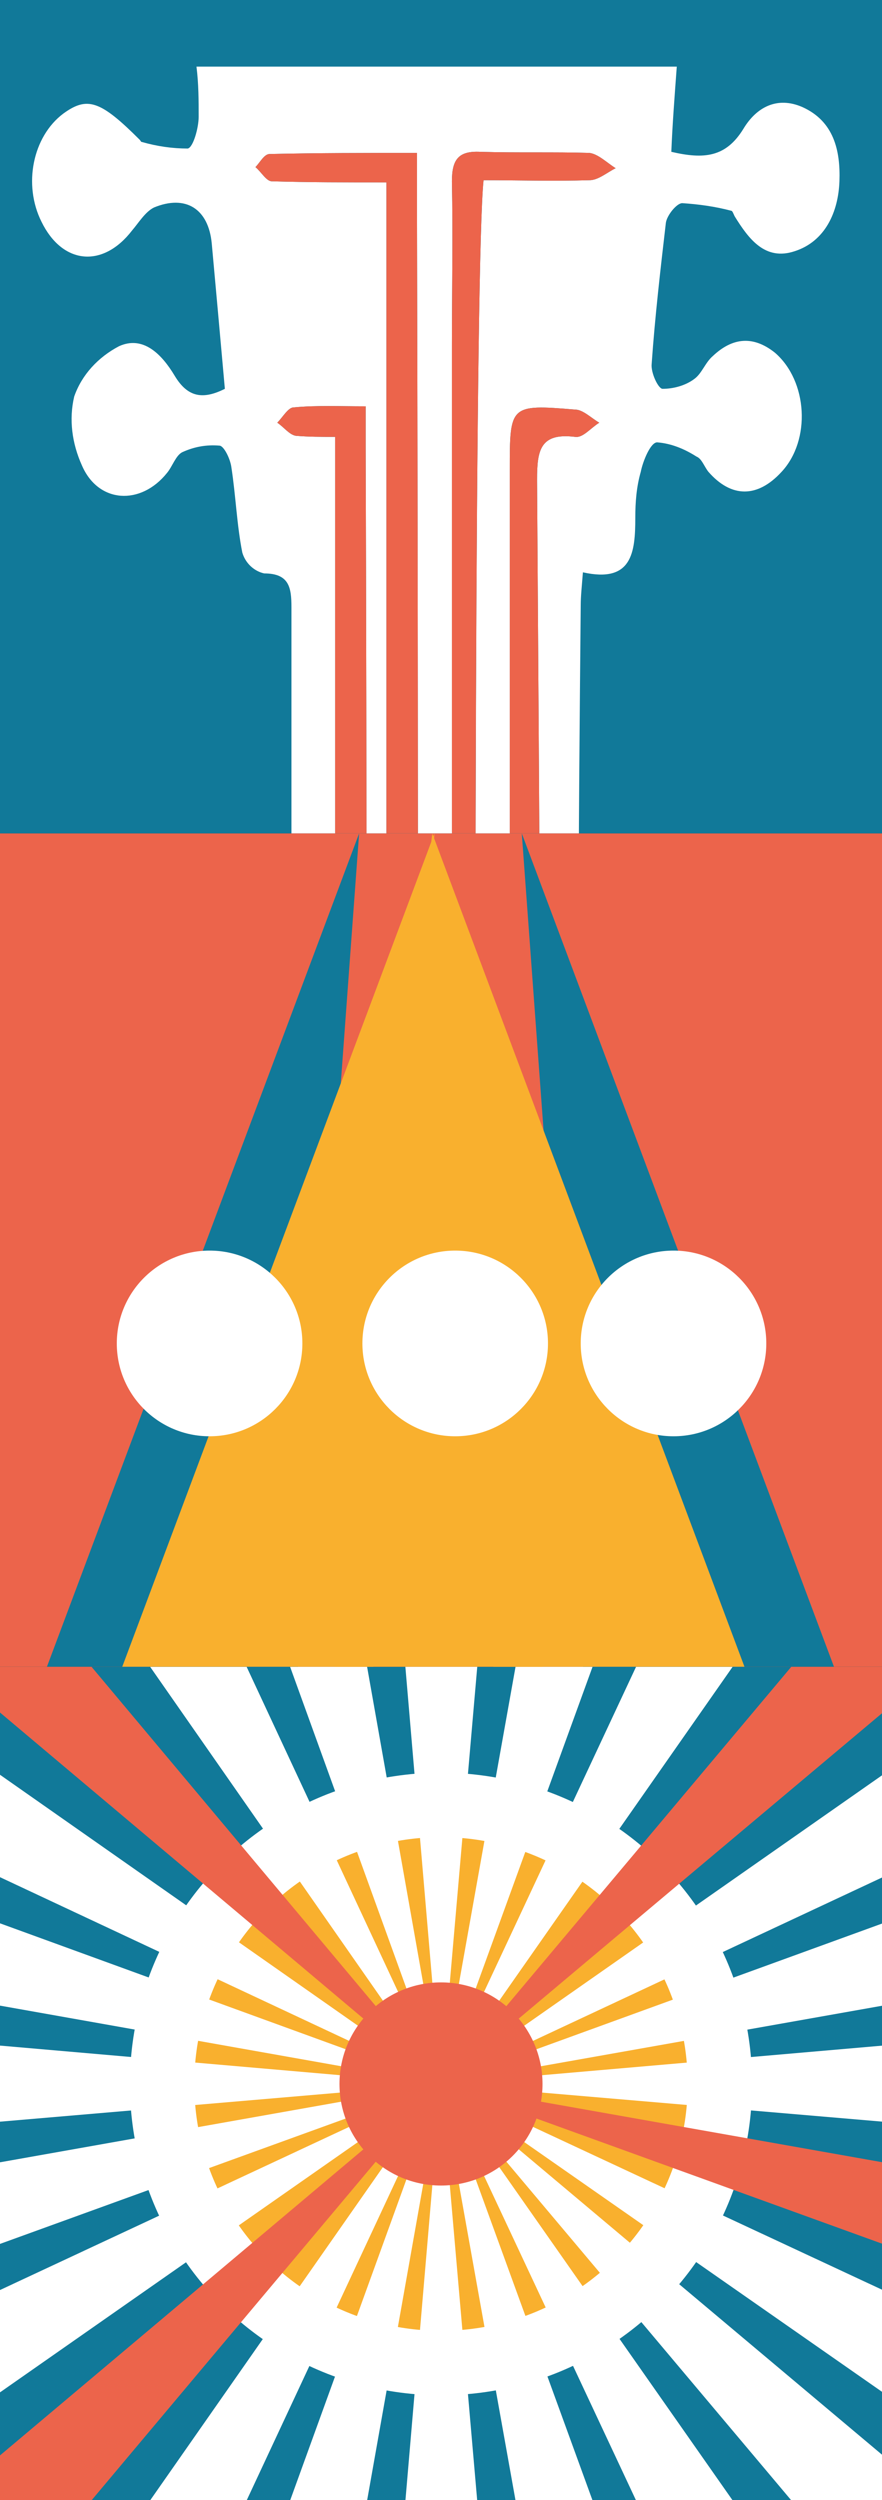<svg xmlns="http://www.w3.org/2000/svg" xmlns:xlink="http://www.w3.org/1999/xlink" id="Livello_1" x="0px" y="0px" viewBox="0 0 80.8 228.9" style="enable-background:new 0 0 80.8 228.9;" xml:space="preserve">
<rect x="0" y="0" width="80.8" height="228.9" fill="#333333" stroke="none"/>
<style type="text/css">
	.st0{clip-path:url(#SVGID_2_);}
	.st1{fill:#117999;}
	.st2{fill:#EC644B;}
	.st3{fill:#FFFFFF;}
	.st4{fill:#F9B02E;}
	.st5{clip-path:url(#SVGID_4_);}
	.st6{clip-path:url(#SVGID_6_);}
</style>
<title>Risorsa 1</title>
<g>
	<g>
		<g id="Livello_1-2">
			<g>
				<defs>
					<rect id="SVGID_1_" x="0" width="80.9" height="228.9"></rect>
				</defs>
				<clipPath id="SVGID_2_">
					<use xlink:href="#SVGID_1_" style="overflow:visible;"></use>
				</clipPath>
				<g class="st0">
					<rect x="0" y="152.6" class="st1" width="80.9" height="76.3"></rect>
					<rect x="0" y="76.3" class="st2" width="80.9" height="76.3"></rect>
					<rect x="0" class="st1" width="80.9" height="76.3"></rect>
					<circle class="st3" cx="40.4" cy="190.8" r="28.5"></circle>
					<circle class="st4" cx="40.4" cy="190.8" r="22.6"></circle>
					<g>
						<defs>
							<rect id="SVGID_3_" x="0" y="152.6" width="91.3" height="76.3"></rect>
						</defs>
						<clipPath id="SVGID_4_">
							<use xlink:href="#SVGID_3_" style="overflow:visible;"></use>
						</clipPath>
						<g class="st5">
							<polygon class="st3" points="28.7,256.7 40.4,190.8 17.6,253.7 28.7,256.7 28.7,256.7        "></polygon>
							<polygon class="st3" points="46.2,257.5 34.7,257.5 34.7,257.5 40.4,190.8 46.2,257.5        "></polygon>
							<polygon class="st3" points="52.2,256.7 40.4,190.8 63.3,253.7        "></polygon>
							<polygon class="st3" points="68.8,251.4 40.4,190.8 78.8,245.6        "></polygon>
							<polygon class="st3" points="83.5,242 40.4,190.8 91.7,233.9        "></polygon>
							<polygon class="st3" points="95.3,229.1 40.4,190.8 101.1,219.1        "></polygon>
							<polygon class="st2" points="103.4,213.6 40.4,190.8 106.4,202.5        "></polygon>
							<polygon class="st3" points="107.2,196.5 40.4,190.8 107.2,185        "></polygon>
							<polygon class="st3" points="106.4,179.1 40.4,190.8 103.4,167.9        "></polygon>
							<polygon class="st3" points="101.1,162.4 40.4,190.8 95.3,152.4        "></polygon>
							<polygon class="st2" points="91.7,147.7 40.4,190.8 83.5,139.5        "></polygon>
							<polygon class="st3" points="78.8,135.9 40.4,190.8 68.8,130.1        "></polygon>
							<polygon class="st3" points="63.3,127.8 40.4,190.8 52.2,124.8        "></polygon>
							<polygon class="st3" points="46.2,124.1 40.4,190.8 34.7,124.1        "></polygon>
							<polygon class="st3" points="28.7,124.8 40.4,190.8 17.6,127.8        "></polygon>
							<polygon class="st3" points="12.1,130.1 40.4,190.8 2.1,135.9        "></polygon>
							<polygon class="st2" points="-2.6,139.5 40.4,190.8 -10.8,147.7        "></polygon>
							<polygon class="st3" points="-14.4,152.4 40.4,190.8 -20.2,162.4        "></polygon>
							<polygon class="st3" points="-22.5,167.9 40.4,190.8 -25.5,179.1        "></polygon>
							<polygon class="st3" points="-26.3,185 40.4,190.8 -26.3,196.5        "></polygon>
							<polygon class="st3" points="-25.5,202.5 40.4,190.8 -22.5,213.6        "></polygon>
							<polygon class="st3" points="-20.2,219.1 40.4,190.8 -14.4,229.1        "></polygon>
							<polygon class="st2" points="-10.8,233.9 40.4,190.8 -2.6,242        "></polygon>
							<polygon class="st3" points="2.1,245.6 40.4,190.8 12.1,251.4        "></polygon>
						</g>
					</g>
					<circle class="st2" cx="40.4" cy="190.8" r="9.3"></circle>
					<polygon class="st1" points="47.8,76.3 76.4,152.6 53.4,152.6      "></polygon>
					<polygon class="st1" points="32.9,76.3 4.3,152.6 27.3,152.6      "></polygon>
					<polygon class="st4" points="39.8,76.3 11.2,152.6 34.2,152.6      "></polygon>
					<polygon class="st4" points="39.6,76.3 68.2,152.6 45.2,152.6      "></polygon>
					<polygon class="st4" points="39.6,76.3 49.7,152.6 30.7,152.6      "></polygon>
					<circle class="st3" cx="61.7" cy="123" r="8.5"></circle>
					<circle class="st3" cx="41.7" cy="123" r="8.5"></circle>
					<circle class="st3" cx="19.2" cy="123" r="8.5"></circle>
					<g>
						<defs>
							<rect id="SVGID_5_" x="0" width="80.9" height="76.3"></rect>
						</defs>
						<clipPath id="SVGID_6_">
							<use xlink:href="#SVGID_5_" style="overflow:visible;"></use>
						</clipPath>
						<g class="st6">
							<path class="st3" d="M78.4,136.3c9.4,4.6,16.4,11.4,18.8,21.9c2.1,8.5,2.2,17.4,0.2,26c-1.3,5.6-2.8,11.1-4.2,16.7         c-2.3,9.5-1.4,18.5,4.4,26.7c3,4.2,5.8,8.4,8.8,12.6c9,12.8,14.6,26.7,13.6,42.8c-0.5,10.1-4.7,19.7-11.8,27         c-7.9,8.2-17.6,13.4-28.3,16.6c-22.9,6.9-47.2,8-70.6,3.4c-13.6-2.7-26.3-7.5-36.5-17.3c-7.7-7.3-11.9-16.3-13.1-26.8         c-0.3-2,0.1-3.7,2.5-3.7c2-0.1,4,0.2,5.9,0.3c0.2-1.4,0.4-2.4,0.5-3.4l0.9-0.1c0.4,1.1,0.8,2.2,1.3,3.5c1,0.2,2,0.2,3,0.1         c1-0.3,2.8-1.3,2.7-1.7c-0.3-1.3-1-2.5-2-3.3c-0.4-0.3-1.9,1-2.7,1.5c0-0.1-0.5-1.4-1.1-1.5c-2.9-0.2-5.8-0.1-9.3-0.1         c-2.7-1.5-1.9-4.5-1.3-7.4c0.6-2.9,1.2-5.6,1.8-8.4l1.5,0.5c-0.6,1.3-1,2.6-1.3,4c-0.1,0.6,0.5,1.8,0.9,2         c1.2,0.4,2.6-0.2,3-1.4c0.1-0.3,0.2-0.6,0.1-0.9c0.2-1.3-0.3-2.8,0.3-3.9c1.7-3-0.2-4.6-2.3-6.6c0.7-1.5,1.4-3,2.2-4.4         c4.6-7.2,9.2-14.4,14.1-21.4s8-14.5,6.7-23.2c-0.8-4.9-1.9-9.7-3.2-14.4c-2.5-8.6-3.4-17.6-2.8-26.5         c1.1-13.5,7.7-23.2,19.8-29.2c7-3.4,14.5-5.6,22.2-6.5c2.6-0.3,3.6-1.2,3.6-3.9c-0.1-13.4,0-26.7,0-40.1c0-10,0-20.1,0-30.2         c0-1.8-0.2-3.1-2.5-3.1c-0.9-0.2-1.7-0.9-2-1.9c-0.5-2.5-0.6-5.2-1-7.8c-0.1-0.8-0.7-2-1.1-2c-1.2-0.1-2.3,0.1-3.4,0.6         c-0.6,0.3-0.9,1.3-1.4,1.9c-2.4,3-6.3,2.8-7.8-0.7c-0.9-2-1.2-4.2-0.7-6.3c0.7-2,2.2-3.6,4.1-4.6c2.2-1,3.9,0.7,5.1,2.7         s2.6,2.2,4.6,1.2c-0.4-4.5-0.8-8.9-1.2-13.3c-0.3-3.2-2.4-4.5-5.3-3.3c-0.8,0.4-1.4,1.4-2,2.1c-2.7,3.5-6.4,3.1-8.3-0.8         c-1.7-3.4-0.8-7.8,2-9.9c2.2-1.6,3.4-1.2,7,2.4c0.1,0.1,0.1,0.2,0.2,0.2c1.4,0.4,2.8,0.6,4.2,0.6c0.5-0.1,1-1.9,1-2.9         c0-1.5,0-3-0.2-4.6H62c-0.2,2.7-0.4,5.3-0.5,7.8c3,0.7,5,0.5,6.6-2.1c1.2-2,3.1-3,5.4-2c2.9,1.3,3.5,4,3.4,6.8         s-1.3,5.5-4.1,6.4c-2.7,0.9-4.2-1.1-5.5-3.2c-0.1-0.2-0.2-0.5-0.3-0.5c-1.5-0.4-3-0.6-4.5-0.7c-0.5,0-1.4,1.1-1.5,1.8         c-0.5,4.3-1,8.6-1.3,12.9c-0.1,0.8,0.6,2.3,1,2.3c1,0,2.1-0.3,2.9-0.9c0.7-0.5,1-1.5,1.7-2.1c1.8-1.7,3.7-1.9,5.7-0.3         c3,2.6,3.3,8,0.6,10.9c-2.2,2.4-4.6,2.4-6.7,0c-0.4-0.5-0.6-1.2-1.1-1.4c-1.1-0.7-2.3-1.2-3.6-1.3c-0.6,0-1.3,1.7-1.5,2.7         c-0.4,1.4-0.5,2.8-0.5,4.2c0,3.2-0.3,6-4.8,5c-0.1,1.3-0.2,2.2-0.2,3c-0.1,10.7-0.2,21.3-0.2,32c0,13,0,25.9,0,38.9         c0,1.1,0.7,2.9,1.3,3.1c4,0.9,8.1,1.4,12.7,2v-12c1.3,0,2.1-0.1,2.9,0c12.2,1.4,24.3,2.9,36.5,4.3c1.9,0.2,2.4,1.1,2.4,2.9         c-0.1,10.2-0.1,20.3-0.1,30.5v3.3c1.7,0,3-0.1,4.3,0c6,0.3,11.1,2.7,14.7,7.6s2.3,10.8-3.1,13.1c-9.1,3.9-23.4-3.8-22.9-14.3         c0.5-11.2,0.1-22.5,0.1-33.8c0-1.6,0-3-2.1-3.2c-8.4-0.9-16.7-2-25-2.9C73.1,132.6,73.7,134,78.4,136.3z M44.3,16.5         c3.2,0,6.4,0.1,9.7,0c0.8,0,1.6-0.7,2.4-1.1c-0.8-0.5-1.6-1.3-2.4-1.4c-3.3-0.1-6.6,0-10-0.1c-2-0.1-2.6,0.7-2.6,2.7         c0.1,5,0,10,0,15.1c0,31.3,0,62.7,0,94.1c0,30.1-0.2,60.3-0.2,90.4c0,20.2,0.2,40.4,0.3,60.6c0,3.1-0.1,6.2-0.3,9.3         c-0.1,0.7-1,1.4-1.5,2c-0.5-0.7-1.4-1.4-1.4-2.1c-0.2-3.1-0.3-6.2-0.2-9.3c0-47.3,0.1-94.7,0.2-142c0-38.4,0-76.8-0.1-115.2         v-5.5c-4.7,0-9.1,0-13.5,0.1c-0.5,0-0.9,0.8-1.3,1.2c0.5,0.4,1,1.3,1.5,1.3c3.4,0.1,6.8,0.1,10.5,0.1v271.4l-0.9,0.4         c-0.4-0.7-0.7-1.4-0.9-2.2c-0.2-3.6-0.2-7.2-0.2-10.8c0-18,0-36,0-54c0-29,0.2-58.1,0.2-87.1c0-31.2,0-62.3-0.1-93.5v-3.7         c-2.4,0-4.5-0.1-6.6,0.1c-0.5,0-1,0.9-1.5,1.4c0.6,0.4,1.1,1.1,1.7,1.2c1.2,0.1,2.4,0.1,3.6,0.1v248.3l-5.1,0.5v8.1         c0.9,0.1,1.7,0.2,2.6,0.3c7.9,0.1,15.9,0,23.8,0.2c2.4,0,3.4-0.7,3.1-3.1c-0.1-1-0.1-2,0-3c0.1-1.8-0.6-2.9-2.6-2.7         c-2.3,0.3-2.9-0.8-2.9-3c-0.1-21.2-0.5-42.4-0.4-63.6c0-29.6,0.4-59.3,0.4-88.9s-0.2-59.5-0.4-89.2c0-2.7,0.3-4.3,3.5-3.9         c0.7,0.1,1.4-0.8,2.2-1.3c-0.7-0.4-1.5-1.2-2.2-1.2c-6-0.5-6-0.4-6,5.5c0,27.6,0,55.3,0,82.9c0,29.8-0.2,59.7-0.2,89.5         c0,20.3,0.2,40.6,0.2,60.9c0,3.5-0.2,7-0.3,10.5c-0.1,0.7-0.3,1.4-0.6,2.1C43.7,285.5,42.8,30.4,44.3,16.5z M-24.5,268.5         c0.1,2.5,2.6,2.5,4.7,2.5c2.6,0,4.3-0.7,3.4-4c-0.4-1.5,0.5-3.4-0.1-4.9c-0.6-1.5-1.7-2.7-3.1-3.3c-1.5-0.5-3.4,0.1-5.5,0.2         c1.8,2.3,0.3,6.2,3.7,6.1C-22.3,266.1-24.6,267.3-24.5,268.5L-24.5,268.5z M-32.8,265.3c1.2,3,3.5,3.2,5.1,2.5         c1.5-0.8,2.5-2.2,3-3.8c0.6-2.1-0.2-4.5-2.6-5c-1.4-0.3-3.2,0.5-4.4,1.3c-0.6,0.4-0.9,2-0.7,3c0.1,0.5,1.6,0.7,2.5,1         c0.7,0.1,1.3,0.2,2,0.2l0.1,0.9L-32.8,265.3z M-16.7,281c1.9-4-3-3.3-4.4-5.3v7.3C-19.3,282.2-17.2,282-16.7,281z"></path>
							<path class="st2" d="M45.5,288.4c-1.8-2.9-2.7-257.9-1.2-271.9c3.2,0,6.4,0.1,9.7,0c0.8,0,1.6-0.7,2.4-1.1         c-0.8-0.5-1.6-1.3-2.4-1.4c-3.3-0.1-6.6,0-10-0.1c-2-0.1-2.6,0.7-2.6,2.7c0.1,5,0,10,0,15.1c0,31.3,0,62.7,0,94.1         c0,30.1-0.2,60.3-0.2,90.4c0,20.2,0.2,40.4,0.3,60.6c0,3.1-0.1,6.2-0.3,9.3c-0.1,0.7-1,1.4-1.5,2c-0.5-0.7-1.4-1.4-1.4-2.1         c-0.2-3.1-0.3-6.2-0.2-9.3c0-47.3,0.1-94.7,0.2-142c0-38.4,0-76.8-0.1-115.2v-5.5c-4.7,0-9.1,0-13.5,0.1         c-0.5,0-0.9,0.8-1.3,1.2c0.5,0.4,1,1.3,1.5,1.3c3.4,0.1,6.8,0.1,10.5,0.1v271.4l-0.9,0.4c-0.4-0.7-0.7-1.4-0.9-2.2         c-0.2-3.6-0.2-7.2-0.2-10.8c0-18,0-36,0-54c0-29,0.2-58.1,0.2-87.1c0-31.2,0-62.3-0.1-93.5v-3.7c-2.4,0-4.5-0.1-6.6,0.1         c-0.5,0-1,0.9-1.5,1.4c0.6,0.4,1.1,1.1,1.7,1.2c1.2,0.1,2.4,0.1,3.6,0.1v248.3l-5.1,0.5v8.1c0.9,0.1,1.7,0.2,2.6,0.3         c7.9,0.1,15.9,0,23.8,0.2c2.4,0,3.4-0.7,3.1-3.1c-0.1-1-0.1-2,0-3c0.1-1.8-0.6-2.9-2.6-2.7c-2.3,0.3-2.9-0.8-2.9-3         c-0.1-21.2-0.5-42.4-0.4-63.6c0-29.6,0.4-59.3,0.4-88.9s-0.2-59.5-0.4-89.2c0-2.7,0.3-4.3,3.5-3.9c0.7,0.1,1.4-0.8,2.2-1.3         c-0.7-0.4-1.5-1.2-2.2-1.2c-6-0.5-6-0.4-6,5.5c0,27.6,0,55.3,0,82.9c0,29.8-0.2,59.7-0.2,89.5c0,20.3,0.2,40.6,0.2,60.9         c0,3.5-0.2,7-0.3,10.5C46,287,45.8,287.7,45.5,288.4z"></path>
							<path class="st3" d="M-21.4,265.1c-0.9,0.9-3.2,2.2-3.1,3.3c0.1,2.5,2.6,2.5,4.7,2.5c2.6,0,4.3-0.7,3.4-4         c-0.4-1.5,0.5-3.4-0.1-4.9c-0.6-1.5-1.7-2.7-3.1-3.3c-1.5-0.5-3.4,0.1-5.5,0.2C-23.3,261.3-24.8,265.2-21.4,265.1z"></path>
							<path class="st3" d="M-27.9,265.3h-4.9c1.2,3,3.5,3.2,5.1,2.5c1.5-0.8,2.5-2.2,3-3.8c0.6-2.1-0.2-4.5-2.6-5         c-1.4-0.3-3.2,0.5-4.4,1.3c-0.7,0.4-0.9,2-0.7,3c0.1,0.5,1.6,0.7,2.5,1c0.7,0.1,1.3,0.2,2,0.2L-27.9,265.3z"></path>
							<path class="st3" d="M-21.1,283c1.8-0.8,3.9-1,4.4-2c1.9-4-3-3.3-4.4-5.3V283z"></path>
						</g>
					</g>
				</g>
			</g>
		</g>
	</g>
</g>
</svg>